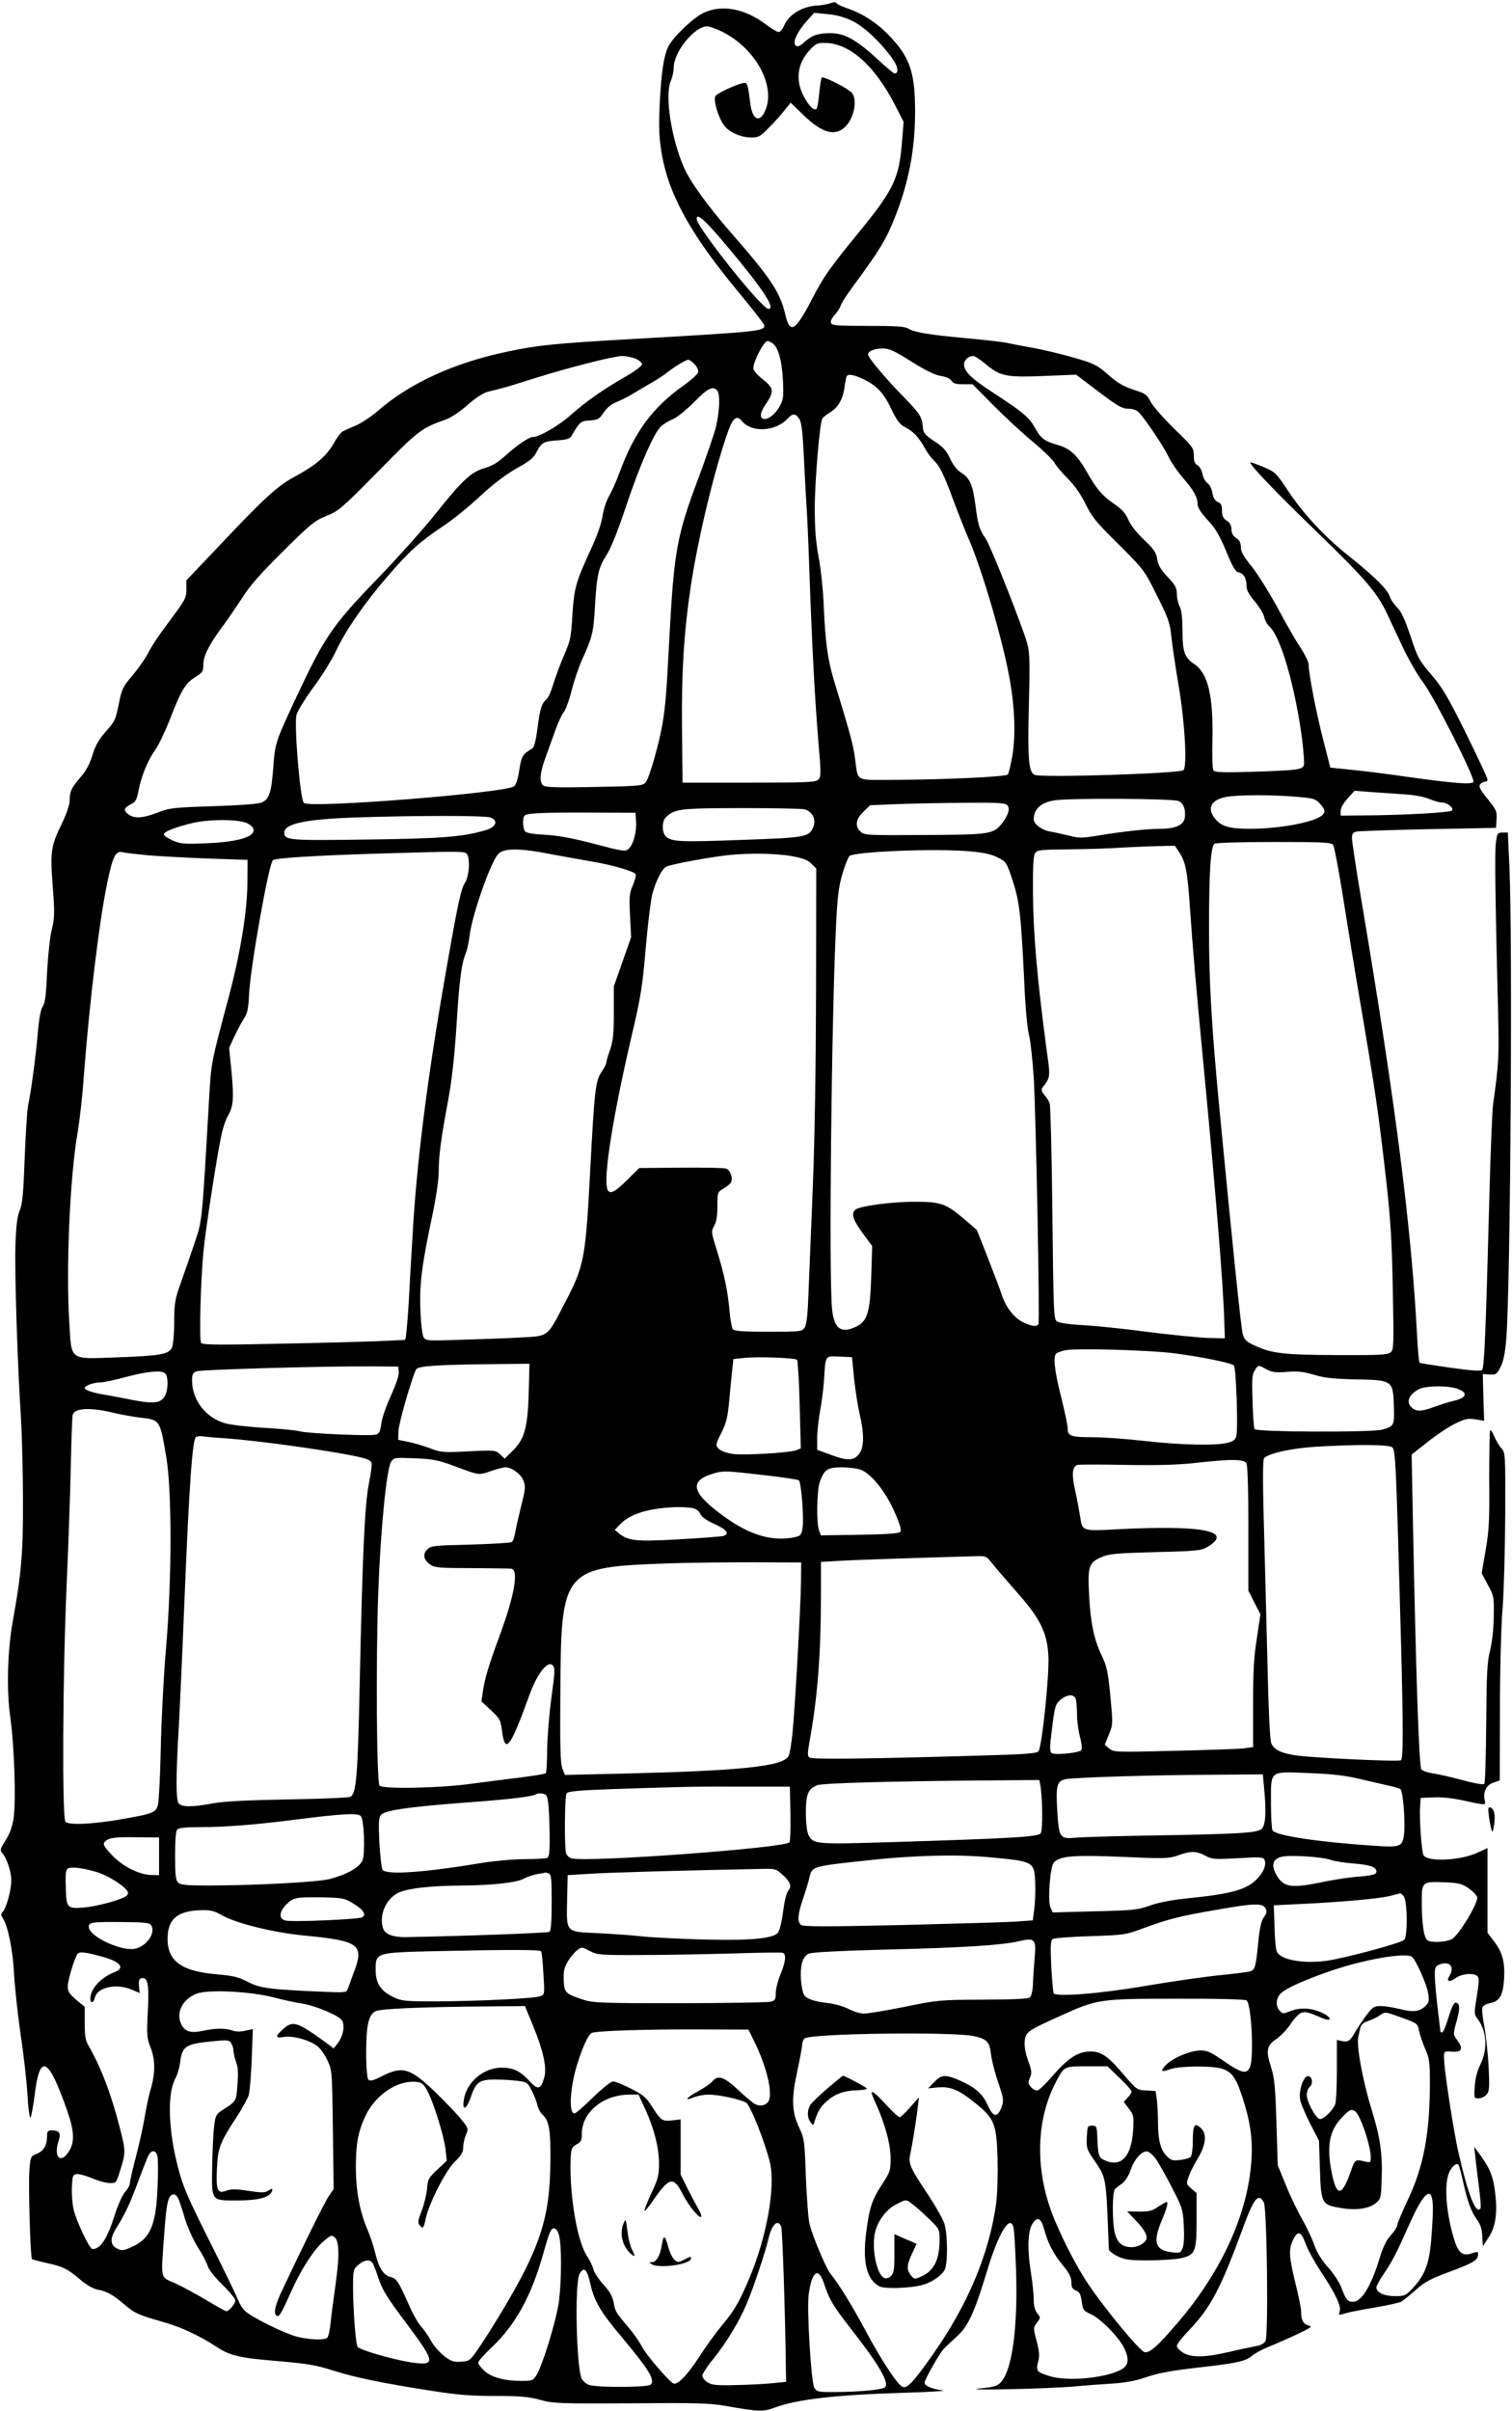 <?xml version="1.0" standalone="no"?>
<!DOCTYPE svg PUBLIC "-//W3C//DTD SVG 20010904//EN"
 "http://www.w3.org/TR/2001/REC-SVG-20010904/DTD/svg10.dtd">
<svg version="1.0" xmlns="http://www.w3.org/2000/svg"
 width="803pt" height="1280pt" viewBox="0 0 803 1280"
 preserveAspectRatio="xMidYMid meet">
<g transform="translate(0,1280) scale(0.1,-0.1)"
fill="#000000" stroke="none">
<path d="M4400 12780 c-14 -4 -38 -8 -55 -9 -82 -3 -156 -47 -181 -108 -8 -18
-21 -33 -29 -33 -8 0 -38 18 -67 40 -112 85 -236 108 -333 61 -58 -29 -164
-131 -187 -181 -24 -51 -37 -144 -45 -315 -5 -121 -2 -170 12 -255 38 -217
156 -429 409 -733 72 -87 132 -164 134 -172 8 -33 -19 -36 -703 -75 -404 -23
-496 -32 -657 -66 -288 -60 -525 -169 -698 -321 -31 -26 -80 -59 -110 -72 -30
-13 -62 -27 -70 -31 -8 -4 -30 -32 -47 -63 -41 -70 -95 -116 -203 -175 -97
-52 -159 -108 -411 -375 l-169 -178 0 -47 c0 -41 -7 -56 -52 -118 -102 -137
-123 -168 -153 -224 -17 -32 -55 -85 -83 -118 -46 -53 -55 -70 -68 -134 -21
-104 -21 -103 -74 -164 -36 -41 -54 -73 -69 -123 -14 -45 -33 -82 -59 -112
-51 -58 -62 -80 -62 -126 0 -25 -15 -69 -40 -122 -60 -123 -64 -150 -50 -336
11 -144 10 -167 -5 -230 -10 -41 -20 -135 -25 -227 -5 -118 -10 -162 -23 -181
-11 -16 -20 -66 -27 -148 -11 -126 -34 -297 -51 -379 -5 -25 -13 -151 -18
-280 -7 -189 -12 -243 -26 -275 -13 -30 -19 -77 -23 -182 -5 -147 11 -648 30
-933 5 -91 10 -284 10 -430 1 -275 -9 -387 -53 -630 -30 -165 -35 -376 -14
-520 21 -149 31 -444 17 -533 -7 -47 -21 -84 -43 -118 -28 -44 -30 -51 -17
-67 25 -28 48 -100 48 -145 0 -51 -26 -146 -45 -166 -11 -12 -11 -17 0 -35 28
-43 54 -172 60 -301 4 -71 20 -215 35 -320 16 -104 32 -248 36 -318 4 -71 11
-124 16 -119 4 4 15 62 23 127 27 216 72 193 170 -85 42 -120 43 -176 6 -229
-43 -60 -77 -18 -50 62 14 43 5 57 -38 57 -19 0 -23 -6 -23 -29 0 -49 -17 -80
-54 -95 -34 -14 -34 -15 -40 -88 -6 -77 5 -463 14 -472 3 -2 38 -11 77 -20 86
-18 112 -31 180 -89 32 -27 66 -47 90 -52 50 -9 82 -27 140 -76 56 -49 76 -58
202 -94 99 -27 199 -74 286 -131 75 -50 124 -62 333 -79 156 -14 202 -21 291
-50 115 -37 273 -69 532 -109 127 -20 204 -26 330 -26 133 0 178 -4 239 -21
70 -19 100 -20 480 -18 347 3 419 1 505 -14 175 -31 197 -31 256 -10 122 46
328 69 690 80 140 4 232 10 204 13 -52 6 -95 24 -95 40 0 16 80 158 103 181
13 13 46 44 73 69 57 53 90 126 155 340 62 208 126 311 142 231 4 -17 9 -115
13 -218 10 -305 -19 -530 -79 -598 -19 -22 -34 -27 -112 -35 -123 -12 336 -3
495 10 63 6 158 13 210 16 61 4 120 14 165 30 81 27 138 38 324 59 173 20 220
31 251 59 14 12 52 33 85 46 33 13 101 43 150 66 81 38 87 43 63 49 -27 7 -38
28 -38 75 0 14 -13 81 -30 148 -35 142 -37 183 -12 232 24 50 43 44 65 -20 11
-30 48 -99 84 -153 76 -115 107 -180 98 -207 -7 -23 -9 -23 35 -10 19 6 88 19
153 30 65 11 127 25 138 30 10 6 45 34 78 63 49 44 78 59 189 100 123 46 142
59 142 92 0 11 -6 12 -31 3 -52 -18 -75 1 -98 79 -40 133 -51 275 -28 342 12
34 41 61 52 49 4 -3 15 -44 25 -90 24 -108 45 -164 75 -203 17 -23 25 -48 27
-86 l3 -54 31 47 c37 56 48 132 34 240 -10 83 -26 123 -75 192 l-36 49 7 -59
c3 -32 12 -104 19 -159 7 -55 11 -103 8 -108 -23 -39 -66 69 -118 298 -23 100
-71 407 -75 480 -4 56 -3 57 42 53 52 -4 61 16 27 61 -22 30 -22 31 -6 91 20
70 21 96 6 106 -15 9 -26 -9 -50 -88 -12 -38 -25 -68 -30 -68 -5 0 -9 1 -9 3
0 1 -7 58 -15 127 -8 69 -15 146 -15 173 0 42 3 49 26 58 53 20 81 -13 52 -61
-19 -29 -1 -36 32 -12 33 25 101 30 118 9 8 -9 6 -39 -5 -106 -15 -90 -15 -93
5 -120 48 -65 54 -157 15 -239 -18 -37 -29 -79 -31 -120 -4 -60 -4 -62 20 -62
14 0 33 9 42 19 16 18 17 34 12 148 -4 70 -14 167 -23 214 -9 47 -14 93 -10
102 3 9 22 19 42 23 49 9 67 40 73 127 5 90 -8 141 -53 200 l-35 46 0 225 0
225 -54 -25 c-92 -42 -264 -50 -286 -13 -10 16 -23 198 -18 259 l3 45 71 3
c45 2 104 -5 162 -18 114 -25 114 -25 107 3 -10 43 9 81 46 93 l34 12 1 373
c0 211 6 446 14 539 7 91 13 314 14 497 1 326 1 332 -21 355 -11 12 -28 41
-37 62 -9 22 -19 36 -22 33 -3 -3 -5 -120 -5 -260 2 -217 -1 -273 -19 -377
l-21 -122 33 -62 c32 -59 33 -65 31 -166 0 -62 -8 -135 -19 -180 -16 -63 -19
-125 -21 -389 -1 -173 -6 -318 -10 -322 -5 -5 -56 4 -115 20 -58 16 -129 32
-156 36 -28 4 -56 13 -63 21 -13 15 -29 501 -45 1305 l-7 367 84 66 c46 37
112 81 145 97 53 26 68 30 109 24 l47 -8 -4 124 -3 124 37 -2 c34 -2 38 1 58
42 16 32 24 76 30 153 22 281 34 2140 16 2505 l-8 177 -28 0 c-27 0 -29 -3
-36 -57 -6 -53 -3 -296 12 -893 6 -235 4 -276 -26 -490 -5 -36 -14 -254 -20
-485 -19 -726 -27 -916 -39 -928 -7 -7 -54 -4 -168 12 -86 12 -160 24 -164 26
-3 3 -9 66 -13 142 -29 564 -114 1233 -292 2291 -30 177 -54 336 -54 352 0 22
5 31 23 35 12 3 184 9 382 13 l360 7 3 45 c3 42 -1 51 -48 109 -40 50 -48 66
-39 77 6 8 18 14 25 14 8 0 14 5 14 12 0 7 -51 116 -114 244 -98 197 -125 243
-184 312 -65 76 -73 89 -111 205 -31 91 -49 131 -71 152 -16 16 -34 42 -40 60
-12 37 -80 104 -215 212 -131 104 -242 224 -324 347 -64 96 -68 100 -131 127
-36 15 -67 26 -69 24 -8 -9 131 -155 356 -372 252 -244 315 -317 368 -428 18
-38 57 -122 87 -185 30 -63 77 -145 105 -181 60 -80 279 -512 268 -530 -10
-15 -100 -8 -345 26 -102 15 -237 32 -300 38 l-115 12 -37 145 c-37 143 -78
354 -78 402 0 13 -20 55 -45 92 -25 38 -80 134 -122 213 -43 79 -104 176 -135
215 -44 54 -58 79 -58 103 0 24 -7 37 -25 49 -17 11 -25 26 -25 46 0 20 -8 35
-25 46 -19 12 -25 25 -25 53 0 28 -5 39 -22 46 -16 7 -25 22 -29 48 -3 22 -15
44 -26 52 -12 8 -24 30 -27 50 -4 19 -15 39 -26 45 -15 8 -20 21 -20 52 0 40
-5 46 -104 142 -57 56 -113 120 -125 143 -17 35 -28 44 -73 58 -76 25 -100 39
-162 94 -49 42 -70 53 -165 80 -60 18 -156 41 -213 52 -57 10 -124 23 -150 29
-25 5 -124 16 -220 25 -197 18 -273 31 -305 51 -17 11 -66 14 -213 14 -163 0
-191 2 -197 16 -3 9 5 26 20 42 13 15 28 37 32 50 3 12 32 57 64 100 142 193
176 248 222 364 75 187 109 365 109 564 0 205 -26 285 -128 395 -64 70 -143
123 -219 150 -32 11 -62 24 -67 29 -11 11 -11 11 -46 0z m126 -91 c64 -30 159
-121 218 -207 26 -38 30 -72 7 -72 -5 0 -47 35 -93 78 -113 103 -174 137 -253
136 -64 -1 -94 -12 -137 -51 -27 -26 -48 -24 -48 3 0 24 28 72 67 115 l37 41
70 -7 c48 -4 91 -16 132 -36z m-706 -50 c184 -83 302 -288 245 -424 -29 -70
-69 -53 -80 34 -12 97 -16 111 -30 111 -28 0 -147 -54 -156 -71 -10 -20 11
-99 41 -147 25 -41 89 -71 149 -72 40 0 49 5 95 53 29 28 66 70 83 92 l32 40
63 -61 c103 -101 173 -121 228 -66 45 45 64 138 36 177 -15 22 -152 92 -162
83 -3 -3 -9 -40 -13 -82 -4 -41 -10 -79 -14 -83 -14 -13 -41 13 -69 67 -45 85
-33 173 31 243 34 36 42 40 85 39 130 -3 261 -120 369 -329 l46 -90 -9 -110
c-15 -188 -44 -250 -221 -467 -166 -203 -195 -244 -258 -367 -89 -170 -116
-185 -141 -76 -28 117 -76 189 -289 433 -123 141 -215 269 -247 341 -69 156
-105 388 -71 464 8 19 15 50 15 70 0 83 110 219 177 219 11 0 40 -10 65 -21z
m52 -1159 c180 -214 249 -320 209 -320 -35 0 -381 434 -381 478 0 35 45 -6
172 -158z m227 -500 c32 -17 53 -88 59 -196 4 -93 3 -105 -19 -144 -24 -42
-63 -71 -86 -63 -21 7 -15 35 17 82 42 62 39 82 -20 128 -29 23 -49 46 -49 58
-1 36 57 145 76 145 2 0 12 -4 22 -10z m742 -100 c75 -47 125 -71 155 -76 28
-4 50 -14 57 -25 9 -15 24 -19 62 -19 l50 0 110 -111 c61 -61 155 -149 211
-195 55 -46 107 -96 115 -112 8 -15 39 -52 69 -82 37 -37 69 -82 95 -135 34
-70 56 -97 176 -215 135 -135 136 -136 203 -271 60 -119 69 -144 77 -219 5
-47 23 -170 41 -275 32 -196 43 -414 23 -434 -18 -17 -748 -41 -789 -25 -33
13 -39 79 -32 364 6 230 5 284 -8 332 -24 87 -194 519 -221 558 -34 49 -41 73
-54 174 -15 113 -30 147 -74 175 -23 14 -44 40 -61 76 -20 43 -37 62 -83 92
-47 31 -59 44 -61 68 -5 62 -15 77 -98 163 -96 97 -194 213 -194 230 0 18 32
31 77 32 36 0 61 -11 154 -70z m-1466 16 c19 -8 35 -22 35 -30 0 -8 -37 -36
-82 -62 -121 -69 -214 -134 -293 -204 -64 -58 -170 -120 -205 -120 -21 0 -84
-43 -148 -101 -36 -33 -69 -53 -108 -64 -72 -21 -118 -63 -261 -243 -62 -78
-201 -233 -309 -345 -243 -252 -281 -308 -439 -647 -102 -219 -105 -227 -114
-360 -10 -128 -21 -162 -60 -180 -17 -8 -108 -15 -256 -20 -214 -7 -235 -9
-298 -34 -81 -31 -126 -33 -158 -7 -26 21 -21 33 23 55 18 9 26 25 34 71 15
75 48 157 89 215 18 25 51 95 75 155 60 156 83 196 135 229 42 26 45 31 45 70
0 45 36 114 110 211 20 28 63 90 95 139 42 67 99 131 218 249 146 145 167 162
230 188 66 26 82 40 276 237 214 218 227 228 361 276 26 9 76 43 113 76 42 37
82 63 107 70 22 5 59 15 83 21 23 6 98 29 167 51 174 55 417 117 463 118 21 0
53 -7 72 -14z m1862 -31 c77 -63 107 -69 308 -61 l170 7 120 -91 c102 -77 125
-90 158 -90 26 0 44 -7 58 -22 37 -42 129 -178 154 -231 13 -29 47 -78 75
-111 60 -69 80 -105 80 -142 0 -18 17 -44 53 -84 42 -44 63 -81 99 -166 32
-79 50 -110 64 -112 28 -5 44 -31 44 -70 0 -25 11 -46 44 -85 24 -29 47 -66
50 -83 4 -18 16 -40 28 -50 61 -56 138 -326 174 -604 7 -63 12 -122 9 -131 -8
-25 -31 -28 -261 -36 -175 -5 -212 -4 -220 8 -5 8 -7 77 -5 155 5 240 -23 360
-97 409 -52 34 -62 65 -62 184 -1 64 -5 104 -15 121 -8 14 -14 43 -15 65 0 34
-7 48 -49 92 -36 39 -50 61 -55 94 -6 36 -17 53 -71 104 -39 37 -71 78 -83
106 -15 36 -34 56 -81 88 -59 41 -90 78 -145 176 -45 78 -84 114 -146 132 -74
21 -92 35 -123 91 -31 56 -63 83 -218 184 -121 79 -159 115 -159 154 0 23 23
43 49 44 8 0 39 -20 68 -45z m-1548 1 c13 -13 21 -32 19 -42 -2 -10 -36 -41
-77 -70 -167 -119 -261 -246 -342 -466 -16 -44 -41 -99 -55 -123 -14 -24 -29
-71 -34 -104 -5 -37 -28 -104 -60 -173 -82 -178 -91 -209 -100 -353 -7 -118
-11 -137 -44 -213 -20 -46 -45 -114 -57 -152 -11 -38 -27 -74 -35 -81 -27 -22
-36 -50 -49 -152 -10 -76 -18 -104 -30 -112 -49 -28 -56 -41 -67 -112 -6 -44
-17 -78 -27 -87 -38 -35 -1078 -118 -1117 -89 -19 13 -52 400 -40 465 4 20 40
79 87 144 45 60 101 150 124 199 52 111 152 255 279 402 110 127 164 176 291
261 50 33 138 104 196 159 72 66 134 113 192 146 69 38 91 56 106 86 27 52 37
58 110 63 49 3 67 9 75 22 45 77 50 81 99 84 43 3 50 7 73 42 17 25 40 44 67
55 23 9 65 30 92 47 28 17 70 42 95 56 25 14 61 37 80 52 46 36 102 70 116 70
6 0 21 -11 33 -24z m876 -70 c84 -36 123 -73 166 -162 33 -69 48 -88 78 -103
43 -23 69 -50 103 -111 14 -25 36 -54 48 -65 30 -27 53 -74 104 -213 24 -64
59 -153 78 -197 73 -165 188 -559 222 -760 26 -148 30 -288 13 -394 -9 -52
-20 -98 -25 -103 -12 -12 -330 -27 -589 -28 -233 0 -203 -16 -223 120 -10 72
-27 132 -103 381 -41 133 -53 216 -62 419 -3 80 -15 197 -27 260 -16 86 -21
154 -21 270 1 139 25 428 39 465 3 8 21 23 40 34 44 26 71 72 79 135 4 28 9
54 12 59 6 11 30 9 68 -7z m-757 -68 c18 -18 14 -115 -7 -199 -11 -41 -51
-158 -89 -260 -118 -313 -132 -392 -157 -854 -16 -307 -20 -351 -36 -455 -17
-101 -70 -289 -89 -312 -16 -20 -28 -21 -273 -26 -197 -4 -260 -2 -272 8 -22
18 -18 65 11 145 14 39 38 105 53 147 15 42 35 86 44 96 10 11 29 62 42 113
13 52 38 126 55 164 56 123 62 146 70 290 10 166 18 202 64 273 21 33 60 130
101 255 74 220 148 389 186 424 13 12 42 29 63 38 22 9 72 50 113 91 72 73 97
86 121 62z m437 -152 c12 -17 18 -72 25 -217 5 -107 12 -230 15 -274 3 -44 10
-206 15 -360 14 -387 28 -637 46 -859 15 -174 15 -189 0 -205 -15 -14 -56 -16
-369 -16 l-352 0 -3 290 c-3 295 10 502 44 735 38 261 125 624 200 838 27 75
47 90 75 56 52 -63 180 -55 243 15 25 27 42 27 61 -3z m3200 -1992 c65 -4 115
-13 144 -25 24 -10 53 -19 65 -19 32 0 70 -30 57 -43 -11 -11 -259 -25 -473
-26 l-118 -1 0 25 c0 15 15 42 37 66 l37 41 75 -6 c42 -3 121 -8 176 -12z
m-560 -14 c94 -8 101 -10 128 -40 21 -24 25 -35 17 -49 -21 -40 -218 -81 -393
-81 -109 0 -152 13 -185 55 -43 54 -20 99 59 114 59 12 251 12 374 1z m-625
-23 c27 -13 38 -46 32 -90 -6 -37 -50 -57 -129 -57 -71 0 -206 -15 -332 -36
-85 -14 -100 -14 -155 0 -34 8 -77 18 -97 21 -45 7 -89 40 -89 65 0 55 39 90
110 101 87 13 633 10 660 -4z m-910 -22 c15 -18 6 -50 -27 -94 -46 -60 -62
-62 -413 -64 -300 -2 -319 -1 -339 17 -32 29 -27 67 15 107 l35 34 142 6 c78
3 239 6 358 7 179 2 219 -1 229 -13z m-1081 -21 c44 -9 68 -54 50 -95 -22 -53
-39 -56 -380 -68 -322 -12 -371 -10 -401 17 -24 20 -24 84 0 105 47 43 73 46
393 47 169 0 321 -3 338 -6z m-891 -64 c4 -55 -14 -123 -39 -146 -18 -16 -27
-15 -182 26 -116 30 -189 44 -259 48 -62 3 -102 9 -109 18 -13 16 -15 72 -3
84 14 13 86 17 349 16 l240 -1 3 -45z m-773 20 c43 -16 30 -51 -25 -67 -120
-36 -235 -45 -631 -50 -415 -6 -439 -4 -439 37 0 47 112 71 375 80 324 11 691
11 720 0z m-1293 -30 c15 -7 29 -19 33 -28 16 -43 -75 -72 -251 -79 -117 -5
-135 -3 -177 15 -26 12 -47 26 -47 32 0 15 59 38 154 61 91 21 242 20 288 -1z
m5768 -115 c6 -8 31 -139 55 -292 24 -153 66 -411 94 -573 64 -378 85 -514
111 -730 44 -364 51 -454 57 -765 6 -301 5 -321 -12 -335 -15 -13 -62 -15
-284 -14 -285 1 -349 9 -438 51 -44 20 -54 30 -63 61 -9 33 -53 457 -125 1207
-41 431 -55 676 -54 955 0 299 9 428 30 441 8 5 150 9 315 9 253 0 304 -2 314
-15z m-816 -42 c33 -49 43 -103 56 -298 14 -201 32 -416 70 -810 69 -722 107
-1192 112 -1380 l3 -90 -90 2 c-49 2 -193 16 -320 32 -126 17 -283 33 -347 36
-71 4 -124 12 -135 20 -17 13 -18 48 -24 572 -3 307 -10 569 -14 583 -4 14
-17 35 -29 48 -14 16 -17 27 -11 36 46 62 45 48 19 236 -46 349 -66 580 -68
791 -1 161 2 209 13 222 11 15 38 17 185 18 94 1 216 5 271 9 55 3 142 7 192
8 l93 2 24 -37z m-3337 -8 c71 -13 171 -31 223 -40 102 -17 216 -50 226 -66 3
-6 -4 -32 -15 -59 -19 -44 -20 -61 -15 -162 l6 -113 -46 -131 -46 -131 0 -139
c0 -114 -4 -150 -20 -197 -11 -31 -20 -62 -20 -69 0 -6 -11 -28 -25 -49 -32
-45 -38 -97 -60 -514 -25 -477 -32 -515 -132 -706 -100 -193 -85 -181 -244
-190 -74 -4 -216 -9 -316 -12 -178 -6 -183 -5 -194 15 -6 12 -14 75 -16 142
-6 137 7 239 63 503 20 96 34 190 34 231 0 86 12 178 51 385 20 112 33 231 44
400 15 242 26 321 50 380 7 18 15 58 19 89 12 107 113 396 153 435 30 31 114
31 280 -2z m2226 15 c71 -6 112 -15 145 -32 46 -23 48 -26 80 -123 37 -112 45
-187 62 -545 5 -122 16 -241 25 -275 8 -33 19 -134 25 -225 12 -205 33 -1297
25 -1310 -10 -15 -35 -12 -83 11 -47 23 -92 82 -113 148 -6 20 -38 105 -71
189 l-60 152 -66 57 c-99 84 -125 93 -267 93 -121 0 -289 -23 -312 -42 -24
-20 -13 -55 38 -124 l51 -69 -5 -161 c-6 -190 -20 -239 -80 -267 -80 -39 -118
-11 -128 94 -18 171 -3 1542 21 2034 7 151 14 207 33 273 14 46 31 90 38 97
24 24 463 42 642 25z m-4363 -21 c63 -5 207 -13 320 -17 l205 -7 -1 -125 c-2
-156 -38 -374 -100 -606 -95 -356 -92 -342 -104 -546 -37 -643 -36 -638 -74
-749 -19 -57 -51 -151 -72 -209 -35 -97 -38 -114 -39 -220 0 -70 -6 -124 -13
-137 -18 -33 -66 -41 -287 -49 -262 -9 -244 -22 -257 187 -18 285 3 764 43
999 11 63 27 201 34 305 30 394 82 823 124 1025 31 149 45 176 86 165 11 -3
72 -10 135 -16z m1688 9 c20 -20 15 -116 -8 -154 -23 -36 -37 -101 -110 -520
-92 -531 -148 -975 -169 -1354 -6 -102 -16 -266 -21 -365 -6 -98 -14 -183 -18
-187 -4 -4 -247 -13 -541 -19 -454 -10 -534 -10 -543 2 -11 16 -2 339 13 489
11 113 71 504 94 609 8 41 24 88 34 105 30 50 34 90 21 231 l-13 132 27 59
c15 32 38 75 50 94 20 29 25 52 29 135 8 148 104 686 126 708 12 12 221 25
576 36 415 12 440 12 453 -1z m1726 -13 c60 -11 86 -20 105 -40 l26 -26 -1
-642 c-1 -401 -7 -792 -17 -1042 -9 -220 -19 -474 -23 -565 -4 -117 -10 -171
-20 -187 -14 -22 -19 -23 -193 -23 -131 0 -181 3 -189 13 -5 6 -13 48 -17 92
-9 107 -28 199 -67 324 -31 100 -32 104 -15 133 12 21 17 52 17 104 0 74 0 75
34 95 19 11 36 26 39 33 10 25 -5 65 -27 72 -11 4 -120 6 -241 5 l-220 -2 -65
-64 c-66 -66 -93 -78 -104 -49 -23 61 29 392 135 842 43 184 52 243 69 445 11
127 27 257 36 287 21 72 50 127 73 139 22 12 226 50 326 61 115 12 255 10 339
-5z m2036 -2640 c146 -19 300 -51 313 -64 12 -12 23 -337 13 -374 -4 -19 -16
-29 -44 -36 -58 -17 -251 -13 -442 9 -96 11 -222 20 -280 20 -114 0 -130 6
-130 50 0 15 -16 89 -35 166 -36 143 -44 217 -23 230 6 4 25 11 42 15 49 13
449 2 586 -16z m-2007 -34 c4 -5 11 -112 14 -239 l6 -231 -24 -10 c-38 -14
-274 -28 -336 -20 -34 5 -64 15 -75 27 -19 19 -19 20 12 83 26 51 34 82 42
163 5 56 12 130 16 166 l7 65 60 6 c72 8 267 0 278 -10z m303 -101 c7 -63 20
-146 29 -185 25 -105 25 -177 -1 -212 -28 -38 -61 -40 -150 -7 l-74 27 0 62
c0 35 7 99 15 142 8 43 18 116 21 163 9 139 4 131 82 128 l67 -3 11 -115z
m-1728 -77 c-6 -185 -22 -244 -88 -308 l-40 -39 -24 23 c-24 22 -27 23 -168
16 -134 -7 -147 -6 -203 16 -33 12 -85 28 -115 34 l-55 11 1 45 c0 37 70 282
94 329 9 18 114 25 409 28 l193 2 -4 -157z m-690 114 c2 -17 -14 -64 -41 -125
-25 -53 -48 -120 -52 -149 -5 -41 -11 -54 -28 -59 -28 -9 -355 5 -404 17 -21
6 -108 14 -193 19 -88 5 -178 16 -208 25 -102 31 -172 124 -172 227 0 32 4 40
25 48 25 9 679 28 930 26 l140 -1 3 -28z m4609 13 c31 -16 48 -18 109 -13 57
4 86 1 141 -15 55 -17 102 -22 219 -25 204 -4 203 -3 207 -155 2 -91 0 -94
-63 -112 -54 -15 -667 -13 -677 3 -4 6 -9 74 -11 150 -4 115 -2 141 12 162 20
30 17 30 63 5z m-5849 -22 c15 -15 16 -79 1 -112 -21 -46 -57 -51 -177 -28
-59 12 -125 24 -147 28 -59 9 -105 24 -105 35 0 13 45 29 83 30 18 0 79 13
137 29 113 30 189 37 208 18z m6868 -83 c51 -21 42 -45 -21 -61 -27 -6 -76
-21 -107 -33 -69 -25 -96 -26 -120 -4 -32 29 -17 69 38 98 38 20 163 20 210 0z
m-7145 -125 c46 -11 110 -22 143 -26 106 -11 106 -12 139 -209 31 -185 30
-657 -2 -1025 -12 -140 -24 -374 -27 -520 -3 -146 -10 -281 -15 -301 -11 -43
-25 -48 -205 -79 -146 -25 -267 -30 -286 -12 -19 19 -15 783 6 1257 9 204 19
485 22 625 3 140 7 265 10 277 7 38 91 43 215 13z m584 -135 c189 -12 631 -75
746 -106 21 -5 39 -16 42 -24 4 -8 -3 -58 -14 -112 -22 -114 -34 -372 -49
-1083 -10 -470 -18 -563 -49 -579 -9 -5 -158 -11 -331 -14 -223 -4 -340 -10
-400 -21 -110 -21 -164 -20 -181 0 -15 18 -15 145 1 414 5 91 19 392 30 670
25 611 42 849 61 861 8 4 23 6 34 4 11 -2 61 -7 110 -10z m6208 -48 c19 -13
21 -69 47 -1012 13 -485 13 -642 0 -650 -14 -9 -475 13 -559 26 -78 12 -113
29 -129 63 -8 18 -15 174 -22 479 -6 248 -15 580 -19 737 -5 179 -4 290 2 298
19 25 144 53 269 61 207 13 392 13 411 -2z m-4983 -99 c136 -51 132 -51 196
-28 32 11 67 20 79 20 33 0 81 -35 95 -70 12 -30 11 -44 -13 -139 -14 -58 -29
-123 -32 -143 -3 -21 -11 -41 -18 -45 -7 -4 -105 -10 -219 -13 -195 -5 -209
-6 -229 -26 -26 -26 -19 -57 19 -82 22 -15 54 -17 222 -17 107 -1 200 -2 206
-3 40 -7 16 -143 -61 -352 -60 -162 -81 -232 -91 -304 l-7 -49 51 -47 c45 -42
51 -52 57 -102 17 -135 43 -103 146 181 41 114 97 186 123 161 15 -15 14 -29
-5 -170 -12 -85 -22 -210 -23 -277 0 -67 -4 -124 -7 -127 -4 -4 -62 -13 -130
-22 -68 -8 -189 -24 -267 -34 -162 -23 -467 -29 -486 -10 -16 16 -20 669 -7
1027 12 329 44 655 68 692 15 23 18 23 127 19 96 -4 124 -10 206 -40z m4210
13 c6 -13 10 -141 10 -348 l0 -328 32 -63 32 -62 -19 -128 c-16 -98 -20 -178
-20 -352 l0 -225 -50 -7 c-27 -3 -194 -9 -370 -13 -310 -8 -321 -7 -344 12
l-24 20 22 54 c22 53 22 55 8 205 -13 131 -19 159 -46 215 -41 85 -60 177 -67
324 -8 148 -1 169 63 197 43 19 74 22 289 28 213 5 244 8 274 26 147 86 -22
119 -480 95 -182 -10 -183 -9 -193 65 -5 32 -17 97 -27 142 -19 85 -16 125 12
135 7 2 121 3 253 0 169 -3 279 0 370 10 197 22 262 21 275 -2z m-2047 -34
c57 -24 130 -116 177 -222 32 -73 39 -100 31 -108 -8 -8 -79 -13 -217 -15
l-204 -3 -10 26 c-15 38 -12 213 4 258 24 66 40 77 118 77 38 0 83 -6 101 -13z
m-519 -28 c100 -11 185 -24 189 -28 13 -13 28 -213 19 -256 -7 -37 -11 -40
-52 -48 -113 -20 -230 15 -360 109 -175 125 -194 190 -68 229 58 18 64 18 272
-6z m-376 -175 c18 -4 34 -15 41 -31 7 -16 34 -35 76 -54 64 -29 81 -51 49
-63 -9 -3 -114 -11 -234 -18 -232 -13 -272 -9 -322 31 l-23 19 29 30 c52 56
158 87 302 91 28 0 65 -2 82 -5z m1593 -296 c19 -24 76 -90 127 -148 127 -142
164 -218 170 -343 5 -108 -35 -485 -53 -505 -10 -11 -80 -16 -301 -22 -606
-18 -899 -21 -914 -11 -12 8 -12 20 -2 78 44 240 62 466 62 795 l0 166 103 6
c84 5 449 17 714 24 61 2 61 2 94 -40z m-1017 -98 c-2 -142 -32 -670 -45 -800
-6 -58 -15 -113 -21 -123 -29 -55 -256 -78 -885 -93 l-303 -7 -13 34 c-11 27
-13 115 -11 404 4 657 11 665 569 685 110 4 315 6 455 6 l255 -1 -1 -105z
m1460 -622 c3 -13 6 -49 6 -82 0 -32 7 -85 16 -118 9 -35 12 -64 6 -70 -15
-15 -146 -27 -158 -14 -9 8 -9 38 2 119 16 133 19 141 51 167 35 27 69 26 77
-2z m1511 -423 c61 -14 130 -30 155 -36 25 -5 50 -13 57 -17 15 -9 28 -184 19
-246 -9 -61 -21 -65 -171 -54 -284 19 -510 53 -527 81 -4 7 -8 71 -8 144 0
177 -12 168 200 160 125 -5 191 -12 275 -32z m-512 -42 c13 -130 9 -201 -12
-222 -22 -22 -119 -28 -616 -36 -170 -3 -338 -8 -371 -11 -86 -8 -90 -2 -99
144 -8 136 -2 158 48 167 52 9 470 22 768 23 l276 2 6 -67z m-1189 15 c13 -62
15 -246 3 -261 -14 -19 -157 -27 -804 -47 -393 -12 -404 -11 -430 40 -7 15
-13 63 -13 115 0 99 11 127 59 147 26 12 405 22 918 26 l263 2 4 -22z m-1326
-157 c1 -80 -1 -148 -5 -152 -30 -30 -1071 -107 -1157 -85 -13 3 -26 16 -30
28 -9 36 -7 301 3 317 7 11 59 16 248 23 401 13 430 14 688 13 l250 0 3 -144z
m-1286 54 c3 -27 7 -102 7 -166 1 -98 -2 -118 -15 -123 -9 -3 -61 -6 -117 -6
-56 0 -158 -9 -227 -20 -306 -51 -506 -65 -528 -37 -5 6 -13 71 -17 142 -5
102 -4 134 7 148 20 26 135 43 446 67 250 18 368 33 381 46 3 2 17 4 31 2 22
-3 26 -9 32 -53z m-995 -67 c17 -22 23 -199 8 -235 -16 -37 -81 -74 -172 -98
-63 -17 -382 -34 -640 -35 -125 0 -154 3 -167 16 -13 12 -16 40 -16 143 0 85
4 131 12 139 8 8 50 12 123 12 132 0 295 13 505 40 252 32 333 36 347 18z
m-1072 -213 l0 -100 -46 1 c-63 3 -150 47 -204 105 -48 51 -52 61 -32 77 19
16 54 20 172 18 l110 -1 0 -100z m5555 4 c37 -20 49 -21 175 -14 119 7 135 6
141 -9 11 -29 -7 -70 -47 -108 -53 -50 -133 -72 -333 -93 -113 -11 -180 -24
-230 -42 -66 -23 -88 -25 -292 -30 l-222 -6 -12 23 c-17 32 -4 218 17 242 31
35 106 41 364 30 224 -10 246 -9 293 7 69 25 98 25 146 0z m-1145 -9 c238 -22
238 -23 243 -137 2 -43 -1 -105 -5 -138 l-8 -60 -95 -7 c-52 -3 -326 -11 -608
-18 -396 -9 -517 -9 -528 1 -20 17 -18 54 11 139 14 41 30 94 35 117 13 53 19
55 265 82 269 31 509 38 690 21z m1810 -13 c22 -8 77 -17 123 -20 87 -7 122
-19 122 -42 0 -17 -18 -22 -119 -30 -40 -4 -126 -17 -189 -31 -135 -27 -178
-22 -212 25 -43 61 -36 103 20 114 43 10 213 -1 255 -16z m-6560 -63 c69 -18
175 -88 175 -113 0 -16 -16 -25 -82 -46 -46 -14 -115 -29 -154 -32 -85 -7 -91
-1 -94 92 -4 97 -1 113 18 118 22 6 74 -1 137 -19z m3649 -15 c43 -37 53 -65
32 -87 -9 -10 -20 -56 -27 -110 -7 -55 -18 -101 -28 -113 -26 -32 -160 -43
-421 -35 -124 4 -263 11 -310 17 -47 5 -147 12 -223 16 -175 8 -169 0 -165
179 l3 129 115 7 c95 7 534 19 907 26 79 2 84 1 117 -29z m-1240 5 c14 -5 16
-28 16 -154 0 -104 -4 -151 -12 -156 -9 -6 -439 -22 -759 -28 -73 -1 -115 15
-125 48 -21 66 13 149 75 184 45 26 172 41 351 42 152 1 282 15 321 36 19 10
52 21 74 25 22 3 41 7 42 8 1 0 8 -2 17 -5z m4885 -78 c22 -16 43 -37 46 -47
9 -27 -98 -205 -135 -224 -32 -16 -107 -20 -129 -6 -18 12 -30 85 -30 198 -1
113 1 115 121 110 75 -3 91 -7 127 -31z m-345 -42 c21 -21 23 -216 3 -233 -24
-19 -319 -98 -414 -111 -122 -16 -239 5 -261 47 -6 10 -12 70 -13 133 l-4 115
145 7 c229 11 410 28 470 42 30 8 56 14 57 15 1 1 9 -6 17 -15z m-5582 -37
c58 -34 76 -62 51 -76 -22 -11 -371 -26 -407 -17 -36 9 -34 46 4 85 38 37 49
40 190 38 106 -2 119 -4 162 -30z m4849 -28 c9 -17 7 -26 -9 -48 -14 -20 -22
-55 -30 -137 -12 -124 -17 -140 -40 -149 -9 -4 -82 -13 -162 -21 -80 -8 -253
-33 -385 -55 -247 -43 -486 -62 -499 -41 -3 6 -9 71 -13 145 -5 109 -3 136 8
143 8 5 97 12 199 15 181 6 187 7 282 42 126 47 191 64 383 97 202 36 250 38
266 9z m-5546 -35 c76 -44 273 -93 435 -109 302 -29 327 -47 267 -202 -14 -38
-28 -76 -31 -85 -5 -16 -18 -17 -133 -12 -280 12 -334 19 -398 53 -50 26 -77
32 -168 40 -183 16 -257 70 -257 187 0 107 53 151 183 153 46 1 68 -5 102 -25z
m-372 -55 c26 -41 -25 -113 -88 -125 -72 -13 -236 63 -243 113 -4 28 14 31
187 29 111 -1 136 -4 144 -17z m4692 -173 c-4 -44 -8 -107 -9 -139 -1 -31 -8
-63 -15 -70 -9 -9 -76 -12 -249 -13 -231 -1 -242 -2 -417 -38 -99 -20 -196
-36 -216 -36 -20 0 -56 11 -81 24 -25 13 -72 27 -104 31 -80 9 -122 23 -134
45 -16 31 -23 123 -11 166 7 28 19 44 36 52 17 8 162 15 413 22 410 10 612 23
702 44 86 20 94 12 85 -88z m-2358 34 c35 -18 56 -20 263 -19 124 0 342 4 485
8 143 5 265 6 272 4 20 -8 16 -47 -12 -115 -14 -34 -25 -79 -25 -100 0 -33 -4
-39 -27 -45 -16 -4 -233 -7 -483 -8 -410 0 -460 2 -510 18 -97 32 -103 37
-106 103 -2 48 2 67 22 101 23 39 58 73 76 73 5 0 25 -9 45 -20z m-263 1 c3
-4 9 -58 12 -119 7 -111 7 -111 -17 -120 -31 -12 -347 -27 -564 -27 -158 0
-173 2 -217 23 -68 34 -93 73 -93 147 0 87 4 89 295 96 401 9 579 9 584 0z
m-2334 -28 c100 -27 127 -60 68 -83 -73 -29 -128 -89 -128 -140 0 -28 17 -25
24 5 14 56 115 77 199 41 l39 -17 -4 38 c-2 29 1 38 14 41 33 6 41 -33 33
-177 -6 -124 -5 -141 14 -189 26 -66 27 -135 2 -221 -11 -36 -24 -100 -31
-141 -6 -41 -26 -135 -45 -208 -19 -72 -35 -141 -35 -152 0 -10 -11 -31 -24
-45 -14 -15 -39 -69 -56 -123 -41 -129 -76 -182 -119 -182 -16 0 -88 154 -101
214 -6 30 -10 83 -8 118 3 56 5 63 24 66 12 2 49 -8 83 -22 33 -14 76 -26 95
-26 34 0 34 1 56 73 28 89 28 99 -4 222 -45 177 -100 321 -166 435 -16 27 -20
52 -20 120 l0 86 -45 37 c-36 31 -45 44 -45 71 0 33 36 152 52 173 11 13 40
10 128 -14z m6958 -1 c20 -13 80 -147 87 -195 6 -38 4 -48 -14 -66 -31 -31
-65 -35 -136 -17 -35 9 -81 16 -103 16 -34 0 -42 -5 -74 -47 -20 -27 -46 -66
-59 -88 -29 -51 -38 -57 -71 -51 l-28 6 0 -160 c0 -87 -4 -169 -9 -182 -12
-31 -60 -78 -80 -78 -21 0 -71 91 -71 129 0 16 7 34 15 41 20 17 15 54 -6 58
-25 5 -53 -76 -44 -124 3 -21 28 -78 53 -128 l47 -91 5 -152 c6 -182 9 -188
111 -205 81 -14 151 -4 187 27 26 22 27 28 30 132 5 129 -9 220 -53 362 -48
155 -83 345 -71 389 2 9 7 29 10 44 4 20 16 30 43 39 21 7 49 21 63 31 26 19
27 18 113 -13 84 -30 87 -33 93 -68 4 -20 18 -63 32 -96 24 -54 26 -72 26
-190 -1 -263 -33 -434 -114 -607 -33 -70 -60 -134 -60 -143 0 -8 -15 -32 -34
-52 -24 -27 -42 -64 -61 -128 -44 -143 -94 -225 -140 -225 -28 0 -37 11 -61
75 -10 27 -41 75 -70 107 -34 38 -59 78 -74 120 -12 35 -42 97 -65 138 -24 41
-63 122 -86 180 l-43 105 -7 226 c-6 194 -10 235 -29 296 -28 87 -23 114 30
149 22 15 56 51 75 80 20 30 46 56 58 59 22 6 35 3 110 -29 51 -22 52 3 1 27
-54 26 -113 31 -163 13 -53 -19 -46 -19 -65 0 -23 23 -20 67 7 92 30 28 128
72 268 120 177 60 390 97 427 74z m-6048 -215 c52 -14 118 -28 145 -32 71 -9
204 -64 221 -91 18 -27 6 -87 -25 -125 l-19 -24 -38 29 c-155 112 -177 120
-228 76 -46 -41 -46 -52 3 -44 49 8 140 -18 179 -51 16 -13 40 -48 53 -77 23
-51 23 -63 27 -366 l4 -313 -25 -37 c-23 -33 -131 -252 -248 -500 -38 -80 -48
-125 -30 -136 13 -8 24 9 74 121 52 118 122 228 173 272 19 17 38 31 42 31 43
-1 50 -73 24 -260 -11 -80 -24 -174 -27 -210 -4 -36 -12 -68 -18 -72 -20 -13
-99 -9 -161 7 -65 17 -240 103 -274 136 -13 11 -30 39 -39 62 -9 23 -67 143
-129 267 -144 287 -160 326 -189 435 -51 197 -57 387 -15 468 12 22 24 62 27
90 10 81 29 95 152 108 97 10 106 10 118 -7 7 -10 13 -28 13 -40 0 -12 6 -39
14 -61 11 -30 12 -62 7 -123 -7 -89 -5 -84 -81 -133 -32 -21 -36 -28 -43 -87
-4 -36 -9 -131 -10 -212 -3 -187 -7 -180 136 -180 108 0 169 16 181 48 7 17 2
18 -23 2 -15 -9 -38 -9 -102 1 -63 10 -91 10 -113 2 -51 -20 -59 -2 -54 114 5
112 16 141 108 281 27 42 55 92 61 112 6 21 13 108 16 194 l6 156 -41 -9 c-26
-6 -51 -5 -67 1 -34 13 -92 13 -155 -1 -66 -14 -96 -6 -116 32 -32 62 5 136
81 165 62 23 282 12 405 -19z m5170 -17 c26 -16 41 -304 18 -355 -17 -38 -44
-32 -137 32 -74 51 -89 58 -130 57 -54 -2 -146 -41 -180 -78 -31 -33 -25 -39
24 -21 48 17 213 19 269 4 56 -15 80 -47 114 -152 42 -129 56 -224 48 -337
-18 -280 -156 -584 -386 -855 -111 -130 -154 -169 -182 -162 -26 7 -211 230
-299 362 -74 110 -169 301 -206 415 -74 224 -64 459 28 643 50 99 46 97 171
97 l110 0 64 -62 c35 -33 64 -66 64 -71 0 -6 -9 -21 -21 -33 l-21 -23 27 -35
c26 -34 27 -41 23 -114 -9 -143 -64 -201 -153 -160 -29 13 -34 28 -37 118 -3
62 -4 65 -28 65 -24 0 -25 -3 -28 -61 -3 -56 0 -65 34 -115 72 -107 67 -78 83
-480 1 -8 21 -25 46 -37 39 -19 62 -22 165 -22 65 0 142 5 170 11 78 17 85 33
85 204 l0 142 -28 24 c-27 24 -28 25 -14 64 8 23 29 65 47 94 43 69 51 130 21
160 -36 36 -46 22 -46 -62 0 -44 -5 -81 -12 -88 -6 -6 -32 -14 -56 -16 -39 -5
-49 -2 -70 20 -33 32 -47 85 -47 178 0 42 -3 97 -6 122 l-7 46 -50 3 c-50 3
-51 4 -127 93 -83 98 -122 121 -193 112 -54 -7 -105 -45 -178 -129 -34 -40
-70 -74 -79 -76 -9 -2 -24 6 -34 17 -16 18 -17 24 -6 51 11 26 9 38 -9 88 -14
37 -21 75 -19 103 4 51 10 56 194 139 192 87 206 89 614 89 200 1 361 -3 370
-9z m-3792 -127 c57 -138 77 -228 63 -280 -18 -66 -33 -71 -78 -22 -50 54 -87
72 -149 72 -97 0 -189 -79 -201 -174 -9 -60 16 -47 39 22 25 75 45 89 127 89
36 0 90 -3 119 -7 51 -6 54 -8 76 -52 13 -25 27 -60 30 -77 4 -18 16 -40 26
-49 37 -33 45 -82 43 -255 -2 -290 -54 -452 -253 -784 -43 -72 -100 -162 -127
-201 -47 -68 -49 -70 -94 -73 -39 -3 -53 2 -90 30 -24 19 -56 55 -70 81 -14
26 -37 59 -51 74 -15 16 -41 60 -58 98 -64 145 -73 159 -107 167 -38 10 -63
51 -83 138 -7 30 -26 84 -41 120 -39 92 -59 203 -59 324 0 125 12 190 51 273
52 110 168 189 266 181 32 -3 41 -9 60 -43 33 -58 90 -240 99 -313 l7 -63 -51
-48 c-46 -43 -50 -51 -54 -101 -3 -30 -15 -83 -28 -116 -21 -53 -22 -64 -11
-78 17 -21 21 -17 32 36 19 84 107 257 155 302 34 33 44 50 44 75 0 17 6 47
14 66 15 34 14 36 -23 82 -21 27 -83 91 -138 145 -134 129 -174 141 -282 87
-47 -24 -65 -29 -74 -20 -7 7 -12 58 -12 144 0 144 12 199 48 219 24 14 242
23 583 26 l212 2 40 -97z m1179 -93 c59 -120 93 -250 79 -304 -8 -31 -44 -43
-77 -26 -12 7 -53 41 -90 76 -74 69 -106 80 -137 43 -9 -11 -43 -34 -74 -51
-63 -34 -79 -56 -23 -32 19 7 54 14 77 14 57 0 175 -26 202 -44 22 -14 103
-220 125 -317 31 -131 -18 -399 -111 -618 -52 -123 -80 -171 -145 -248 -29
-34 -81 -106 -116 -160 -68 -105 -120 -158 -142 -146 -28 17 -146 155 -166
195 -12 24 -42 68 -68 98 -72 86 -73 87 -82 137 -7 34 -21 58 -53 93 -24 26
-49 63 -54 81 -5 19 -20 51 -34 71 -47 69 -87 281 -88 463 0 107 3 116 38 134
17 9 22 20 22 52 0 116 114 209 255 209 l46 0 34 -73 c48 -104 75 -209 75
-293 0 -62 -5 -82 -41 -158 -22 -48 -38 -90 -36 -93 3 -2 23 22 45 54 87 126
109 131 158 34 32 -62 88 -130 98 -120 3 3 -3 21 -14 40 -11 19 -37 68 -58
109 l-37 75 0 147 0 146 -46 -5 c-53 -6 -58 -2 -112 82 -26 41 -45 56 -107 87
-41 21 -84 38 -94 38 -11 0 -57 -37 -107 -85 -47 -47 -91 -85 -98 -85 -32 0
-24 136 15 263 29 91 57 152 76 164 19 11 270 20 568 19 l265 -1 32 -65z
m1168 30 c68 -16 81 -31 88 -95 3 -30 20 -97 38 -149 30 -90 31 -97 18 -133
-22 -57 -44 -54 -73 10 -27 61 -64 94 -149 132 -76 33 -97 32 -136 -9 l-32
-33 49 5 c70 6 112 -11 199 -81 105 -84 115 -110 121 -298 2 -81 -1 -184 -7
-233 -36 -267 -149 -539 -337 -806 -103 -147 -138 -184 -162 -171 -29 16 -112
142 -197 301 -72 134 -136 238 -185 300 -23 28 -92 192 -110 260 -7 25 -15
137 -20 250 -7 197 -8 207 -36 265 -39 84 -42 152 -10 298 14 65 26 129 26
142 0 12 6 27 13 33 33 27 793 37 902 12z m2021 -398 c28 -18 84 -183 84 -245
0 -27 -2 -29 -27 -23 -56 13 -57 13 -78 -49 -50 -142 -78 -141 -105 4 -24 130
-8 212 54 276 43 46 52 50 72 37z m-6360 -238 c4 -15 4 -88 1 -163 -8 -203
-38 -274 -133 -318 -48 -22 -57 -23 -81 -11 -37 17 -40 52 -9 103 52 83 78
140 120 254 24 65 49 127 55 139 16 30 39 28 47 -4z m5305 -19 c15 -22 53 -90
84 -150 54 -105 58 -115 62 -200 3 -55 1 -101 -6 -119 -11 -27 -14 -28 -57
-23 -89 10 -103 53 -54 169 28 66 36 98 25 98 -3 0 -23 -12 -45 -26 -32 -22
-50 -26 -102 -25 l-62 1 41 -43 c41 -42 63 -76 63 -96 0 -24 -41 -51 -78 -51
-51 0 -77 21 -91 74 -15 62 -15 222 2 236 6 5 24 19 39 30 15 12 33 41 42 68
20 59 60 104 89 100 12 -2 33 -21 48 -43z m1469 -264 c0 -36 -5 -115 -10 -175
-12 -122 -35 -178 -101 -248 -33 -35 -40 -38 -90 -38 -57 0 -99 19 -99 46 0 8
17 41 39 72 46 68 69 113 132 255 85 192 129 222 129 88z m-6663 57 c6 -13 22
-61 36 -109 15 -48 45 -113 68 -150 23 -35 46 -79 51 -96 5 -20 36 -60 78
-101 39 -38 70 -76 70 -85 0 -18 -34 -57 -48 -57 -5 0 -51 26 -103 57 -52 31
-127 72 -166 90 -85 39 -79 10 -60 274 12 163 21 199 52 199 6 0 16 -10 22
-22z m5765 -20 c17 -32 25 -706 9 -736 -7 -13 -25 -23 -49 -27 -20 -4 -85 -17
-143 -31 -130 -30 -202 -31 -246 -4 -18 11 -33 27 -33 36 0 9 29 46 64 82 117
123 168 219 292 557 54 146 78 174 106 123z m-1166 -145 c22 -78 48 -127 100
-191 33 -40 44 -62 44 -88 0 -27 5 -36 24 -44 19 -7 25 -18 31 -58 6 -45 9
-50 47 -67 52 -23 150 -122 178 -180 30 -62 24 -96 -21 -118 -91 -44 -280 -60
-373 -32 -70 21 -75 28 -63 75 9 32 7 54 -7 110 -19 70 -19 72 1 99 20 26 20
27 2 50 -13 16 -19 39 -19 73 0 28 -7 96 -16 151 -19 119 -15 213 9 251 27 41
45 33 63 -31z m-1397 15 c7 -18 22 -486 25 -773 l1 -50 -70 -7 c-38 -4 -126
-9 -195 -10 -106 -3 -130 0 -153 15 -15 9 -27 25 -27 35 0 9 27 51 61 92 69
86 135 196 175 290 36 86 98 271 114 340 18 81 52 113 69 68z m-1180 -45 c14
-50 14 -234 0 -348 -12 -95 -85 -336 -119 -393 -19 -30 -23 -32 -79 -32 -91 0
-158 18 -197 52 -19 17 -34 37 -34 45 0 8 30 42 66 76 130 121 216 276 280
505 30 108 40 132 55 132 12 0 21 -12 28 -37z m-992 -145 c6 -7 18 -38 28 -68
23 -74 46 -112 165 -270 144 -193 145 -212 9 -191 -103 17 -270 66 -280 82
-10 18 -23 184 -24 307 0 101 1 104 28 128 31 26 59 31 74 12z m1158 -111 c21
-94 52 -147 165 -282 147 -175 182 -233 155 -255 -18 -15 -288 -16 -327 -1
-15 5 -32 20 -38 32 -29 53 -39 509 -12 557 23 41 40 26 57 -51z m1241 1 c27
-84 48 -119 143 -241 148 -189 205 -287 182 -310 -14 -14 -129 -25 -263 -26
-91 -1 -99 1 -113 22 -17 26 -41 420 -30 497 17 123 51 147 81 58z"/>
<path d="M3312 997 c-23 -54 -7 -122 37 -161 25 -22 27 -16 6 24 -8 16 -19 60
-23 97 -8 64 -9 66 -20 40z"/>
<path d="M3515 883 c-8 -56 -29 -93 -53 -93 -15 0 -15 -2 -2 -10 40 -26 210
-1 210 30 0 7 -3 10 -7 8 -5 -2 -20 -10 -35 -17 -25 -13 -30 -12 -47 3 -10 9
-24 38 -31 64 -18 67 -26 70 -35 15z"/>
<path d="M4397 1715 c-41 -35 -82 -74 -91 -87 -20 -28 -21 -68 -2 -94 14 -19
15 -19 21 1 20 60 31 78 65 109 45 40 92 57 164 59 30 1 52 5 49 10 -4 7 -117
67 -126 67 -2 0 -38 -29 -80 -65z"/>
<path d="M4649 1638 c51 -111 81 -223 81 -297 0 -64 -3 -72 -45 -137 -54 -81
-69 -128 -85 -258 -20 -155 3 -248 70 -284 28 -15 169 -10 231 8 49 14 101 50
116 80 17 34 16 185 -1 243 -7 25 -50 100 -95 167 -87 131 -97 153 -87 203 12
54 33 189 40 247 l6 55 -46 -52 c-25 -29 -51 -53 -56 -53 -6 0 -36 27 -66 60
-30 33 -62 65 -72 70 -16 9 -15 1 9 -52z m197 -540 c16 -11 55 -46 87 -77 56
-54 57 -56 57 -111 0 -108 -31 -168 -100 -197 -32 -14 -35 -14 -52 7 -24 29
-23 55 6 116 l24 52 -59 25 -59 26 0 -103 c0 -88 -3 -105 -19 -120 -10 -9 -25
-14 -34 -10 -42 16 -71 166 -48 250 16 59 62 118 112 142 54 27 50 27 85 0z"/>
<path d="M7907 3162 c3 -26 9 -58 13 -72 6 -22 8 -19 15 22 8 52 1 84 -20 92
-12 4 -13 -3 -8 -42z"/>
</g>
</svg>
